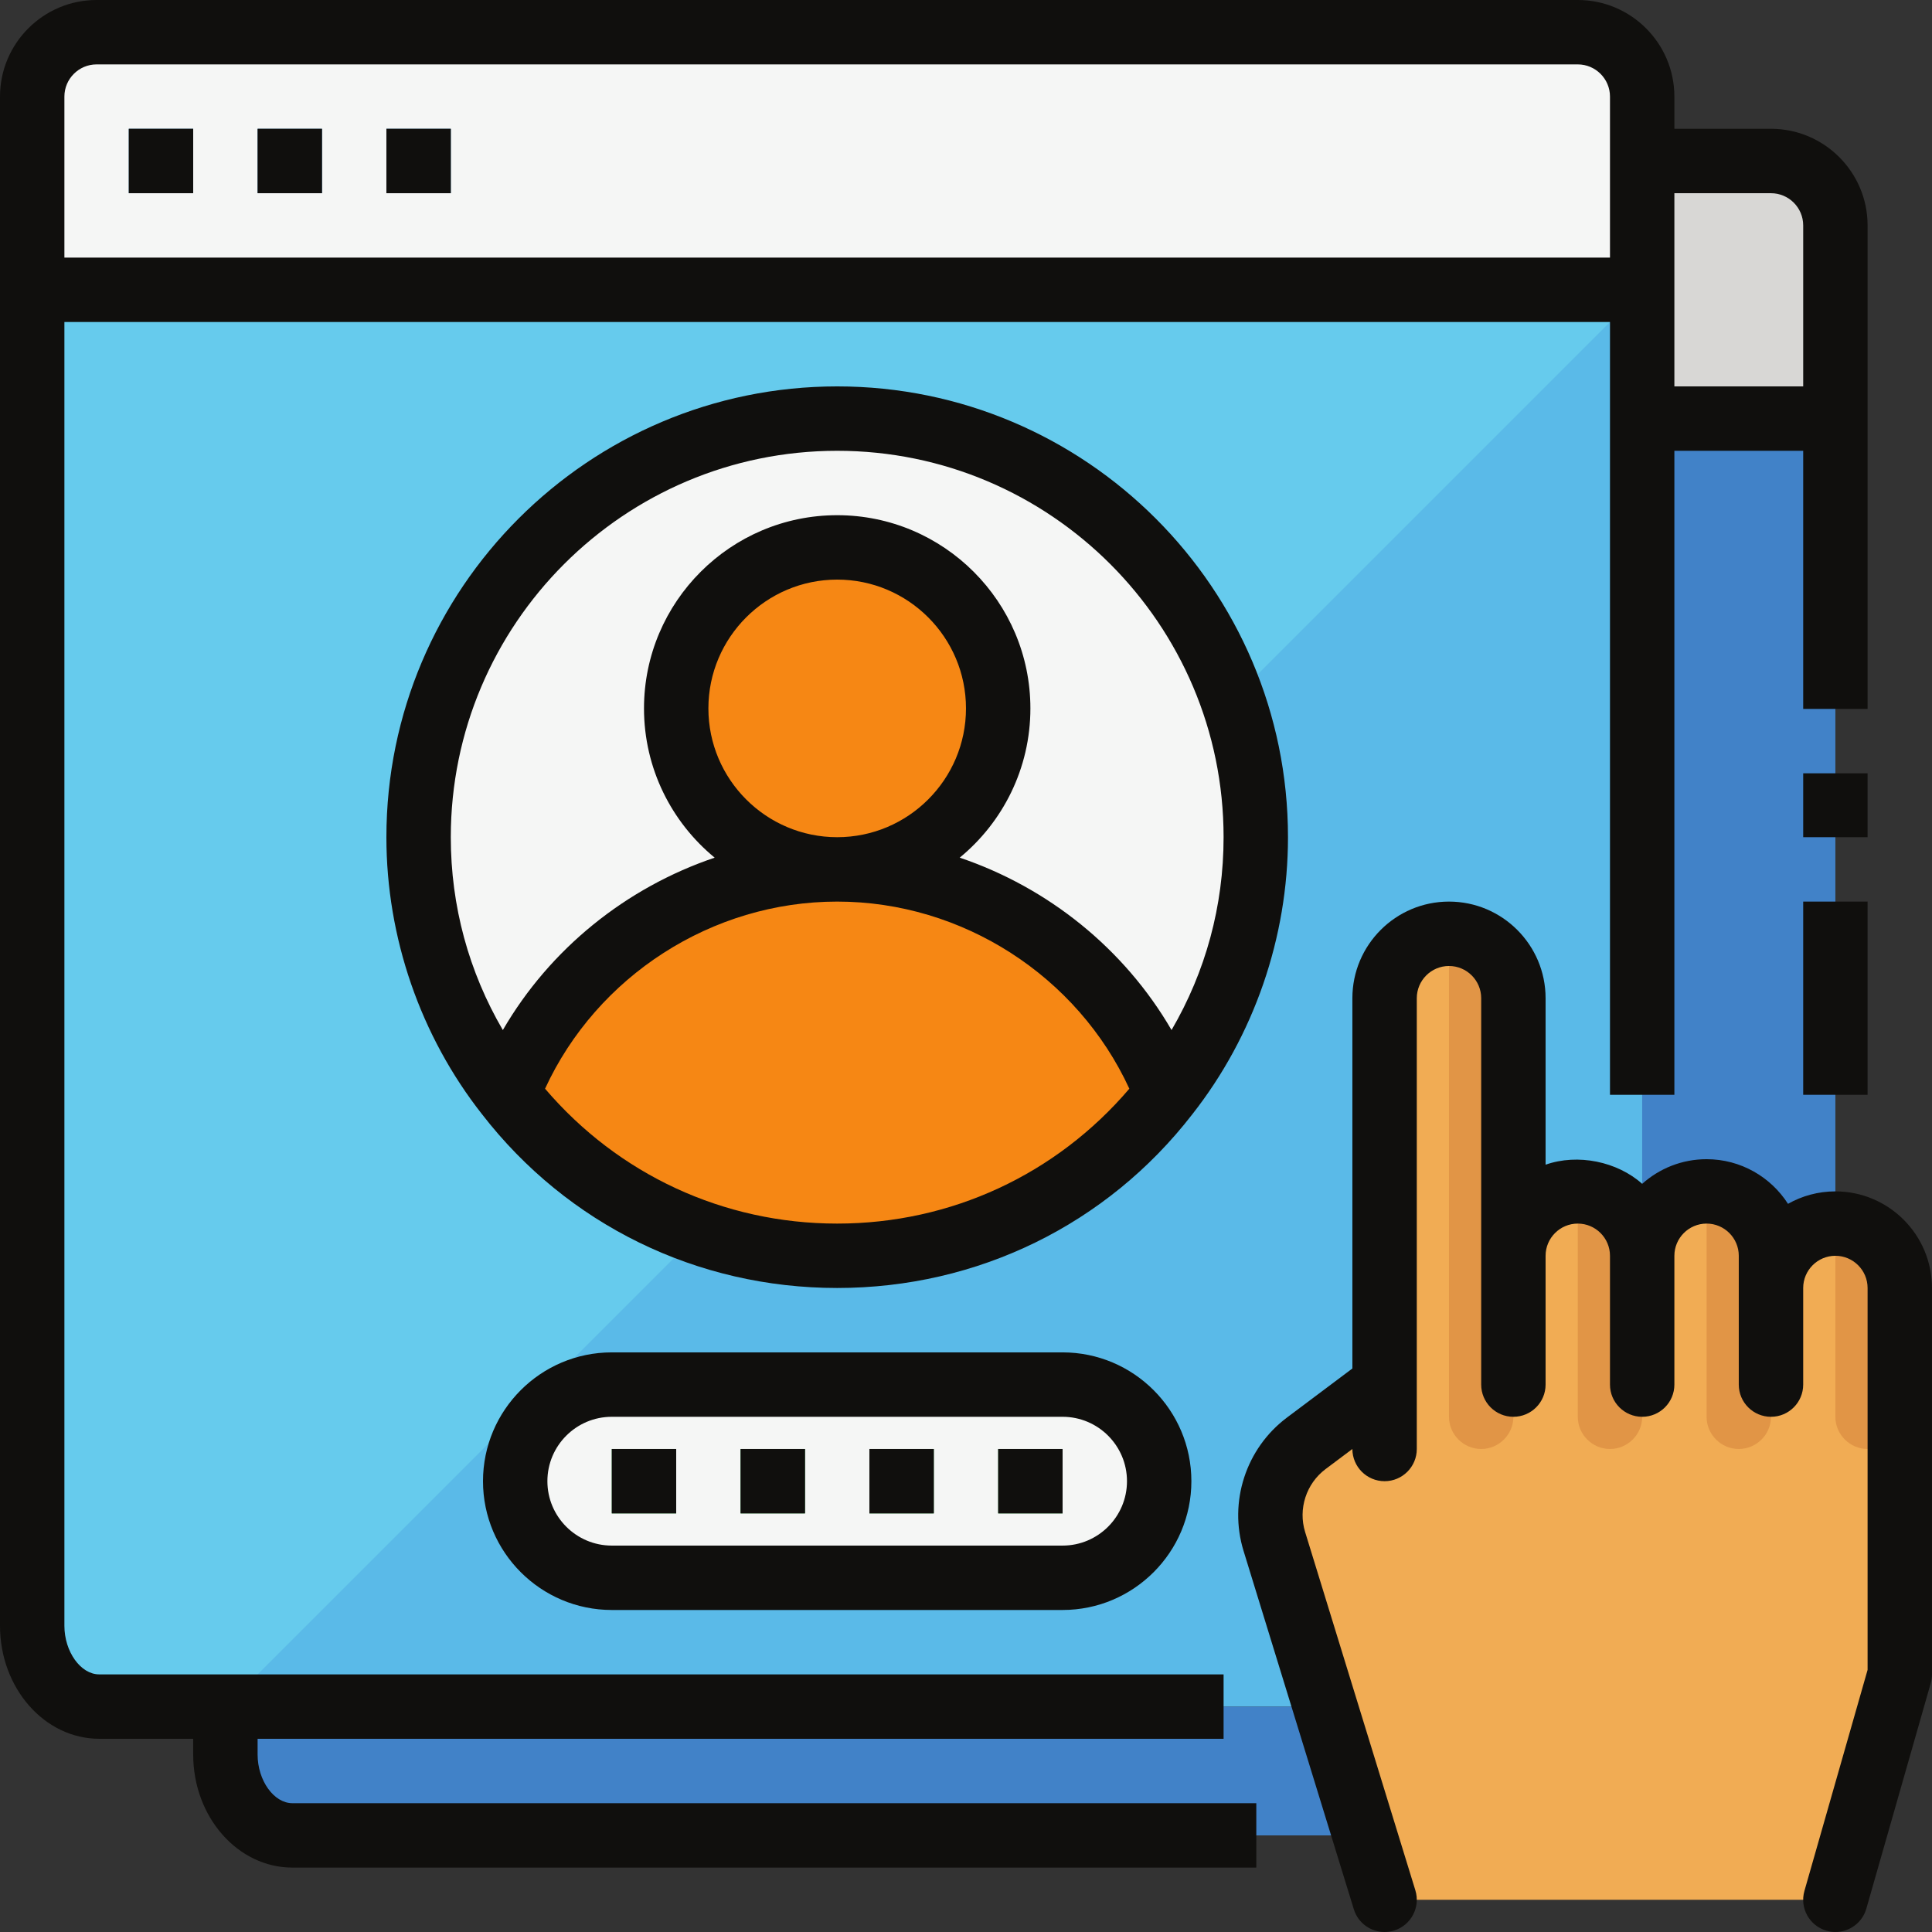 <?xml version="1.0" encoding="UTF-8"?><svg xmlns="http://www.w3.org/2000/svg" xmlns:xlink="http://www.w3.org/1999/xlink" height="471.0" preserveAspectRatio="xMidYMid meet" version="1.0" viewBox="0.0 0.0 471.0 471.0" width="471.0" zoomAndPan="magnify"><rect x="0.0" y="0.0" width="471.0" height="471.0" fill="#333333" stroke="none"/><g><g><path d="M 400.348 70.648 L 400.348 416.047 L 24.176 416.047 C 15.23 416.047 7.852 407.176 7.852 396.344 L 7.852 70.648 L 400.348 70.648" fill="#5abae8"/></g><g><path d="M 400.348 70.648 L 54.949 416.047 L 24.176 416.047 C 15.23 416.047 7.852 407.176 7.852 396.344 L 7.852 70.648 L 400.348 70.648" fill="#66cbed"/></g><g><path d="M 400.348 70.648 L 7.852 70.648 L 7.852 9.852 C 7.852 8.746 8.746 7.852 9.852 7.852 L 398.348 7.852 C 399.449 7.852 400.348 8.746 400.348 9.852 L 400.348 70.648" fill="#f5f6f5"/></g><g><path d="M 353.371 447.445 L 71.277 447.445 C 62.328 447.445 54.949 438.574 54.949 427.742 L 54.949 416.047 L 353.246 416.047 L 353.371 447.445" fill="#4182c8"/></g><g><path d="M 400.348 313.996 L 400.348 102.051 L 447.445 102.051 L 447.445 313.996 L 400.348 313.996" fill="#4182c8"/></g><g><path d="M 447.445 102.051 L 400.348 102.051 L 400.348 39.25 L 445.445 39.25 C 446.551 39.25 447.445 40.145 447.445 41.25 L 447.445 102.051" fill="#d8d7d5"/></g><g><path d="M 47.098 47.102 L 31.398 47.102 L 31.398 31.398 L 47.098 31.398 L 47.098 47.102" fill="#327bab"/></g><g><path d="M 78.5 47.102 L 62.801 47.102 L 62.801 31.398 L 78.5 31.398 L 78.5 47.102" fill="#327bab"/></g><g><path d="M 109.898 47.102 L 94.199 47.102 L 94.199 31.398 L 109.898 31.398 L 109.898 47.102" fill="#327bab"/></g><g><path d="M 306.148 204.098 C 306.148 227.727 298.062 249.551 284.48 266.82 C 265.957 290.762 236.832 306.148 204.098 306.148 C 171.363 306.148 142.242 290.762 123.715 266.82 C 110.137 249.551 102.051 227.727 102.051 204.098 C 102.051 147.734 147.734 102.051 204.098 102.051 C 260.461 102.051 306.148 147.734 306.148 204.098" fill="#f5f6f5"/></g><g><path d="M 259.047 384.645 L 149.148 384.645 C 136.141 384.645 125.598 374.105 125.598 361.098 C 125.598 348.09 136.141 337.547 149.148 337.547 L 259.047 337.547 C 272.055 337.547 282.598 348.09 282.598 361.098 C 282.598 374.105 272.055 384.645 259.047 384.645" fill="#f5f6f5"/></g><g><path d="M 164.848 368.945 L 149.148 368.945 L 149.148 353.246 L 164.848 353.246 L 164.848 368.945" fill="#299540"/></g><g><path d="M 196.25 368.945 L 180.547 368.945 L 180.547 353.246 L 196.25 353.246 L 196.25 368.945" fill="#299540"/></g><g><path d="M 243.348 172.699 C 243.348 194.375 225.773 211.949 204.098 211.949 C 182.422 211.949 164.848 194.375 164.848 172.699 C 164.848 151.023 182.422 133.449 204.098 133.449 C 225.773 133.449 243.348 151.023 243.348 172.699" fill="#f68714"/></g><g><path d="M 284.48 266.82 C 265.957 290.762 236.832 306.148 204.098 306.148 C 171.363 306.148 142.242 290.762 123.715 266.82 C 136.195 234.715 167.52 211.949 204.098 211.949 C 240.68 211.949 272 234.715 284.48 266.82" fill="#f68714"/></g><g><path d="M 227.648 368.945 L 211.949 368.945 L 211.949 353.246 L 227.648 353.246 L 227.648 368.945" fill="#299540"/></g><g><path d="M 259.047 368.945 L 243.348 368.945 L 243.348 353.246 L 259.047 353.246 L 259.047 368.945" fill="#299540"/></g><g><path d="M 337.547 463.145 L 310.668 375.789 C 307.957 366.977 311.066 357.406 318.445 351.871 L 337.547 337.547 L 337.547 353.246 L 337.547 243.348 C 337.547 234.676 344.574 227.648 353.246 227.648 C 361.918 227.648 368.945 234.676 368.945 243.348 L 368.945 337.547 L 368.945 306.148 C 368.945 297.477 375.977 290.445 384.645 290.445 C 393.316 290.445 400.348 297.477 400.348 306.148 L 400.348 337.547 L 400.348 306.148 C 400.348 297.477 407.375 290.445 416.047 290.445 C 424.719 290.445 431.746 297.477 431.746 306.148 L 431.746 337.547 L 431.746 313.996 C 431.746 305.324 438.773 298.297 447.445 298.297 C 456.117 298.297 463.145 305.324 463.145 313.996 L 463.145 408.195 L 447.445 463.145 L 337.547 463.145" fill="#f1ac54"/></g><g><path d="M 368.945 243.348 L 368.945 345.398 C 368.945 349.715 365.414 353.246 361.098 353.246 C 356.777 353.246 353.246 349.715 353.246 345.398 L 353.246 227.648 C 357.562 227.648 361.488 229.375 364.316 232.281 C 367.219 235.105 368.945 239.031 368.945 243.348" fill="#e19546"/></g><g><path d="M 400.348 306.148 L 400.348 345.398 C 400.348 349.715 396.812 353.246 392.496 353.246 C 388.18 353.246 384.645 349.715 384.645 345.398 L 384.645 290.445 C 388.965 290.445 392.891 292.176 395.715 295.078 C 398.621 297.906 400.348 301.828 400.348 306.148" fill="#e19546"/></g><g><path d="M 431.746 306.148 L 431.746 345.398 C 431.746 349.715 428.215 353.246 423.895 353.246 C 419.578 353.246 416.047 349.715 416.047 345.398 L 416.047 290.445 C 420.363 290.445 424.289 292.176 427.113 295.078 C 430.02 297.906 431.746 301.828 431.746 306.148" fill="#e19546"/></g><g><path d="M 463.145 313.996 L 463.145 345.398 C 463.145 349.715 459.613 353.246 455.297 353.246 C 450.98 353.246 447.445 349.715 447.445 345.398 L 447.445 298.297 C 451.766 298.297 455.688 300.023 458.516 302.93 C 461.418 305.754 463.145 309.68 463.145 313.996" fill="#e19546"/></g><g><path d="M 447.445 290.445 C 443.25 290.445 439.309 291.551 435.895 293.48 C 431.703 286.941 424.371 282.598 416.047 282.598 C 410.02 282.598 404.52 284.875 400.348 288.605 C 394.273 283.172 384.633 281.172 376.797 283.941 L 376.797 243.348 C 376.797 230.363 366.234 219.797 353.246 219.797 C 340.262 219.797 329.695 230.363 329.695 243.348 L 329.695 333.621 L 313.734 345.594 C 303.734 353.094 299.488 366.156 303.168 378.102 L 330.047 465.453 C 331.082 468.832 334.188 471 337.543 471 C 338.312 471 339.09 470.887 339.855 470.648 C 343.996 469.375 346.324 464.98 345.051 460.84 L 318.172 373.48 C 316.438 367.852 318.441 361.688 323.156 358.148 L 329.695 353.246 C 329.695 357.582 333.215 361.098 337.547 361.098 C 341.883 361.098 345.398 357.582 345.398 353.246 L 345.398 243.348 C 345.398 239.02 348.918 235.496 353.246 235.496 C 357.574 235.496 361.098 239.02 361.098 243.348 L 361.098 337.547 C 361.098 341.883 364.613 345.398 368.945 345.398 C 373.281 345.398 376.797 341.883 376.797 337.547 L 376.797 306.148 C 376.797 301.82 380.32 298.297 384.645 298.297 C 388.977 298.297 392.496 301.82 392.496 306.148 L 392.496 337.547 C 392.496 341.883 396.012 345.398 400.348 345.398 C 404.684 345.398 408.195 341.883 408.195 337.547 L 408.195 306.148 C 408.195 301.82 411.719 298.297 416.047 298.297 C 420.375 298.297 423.895 301.82 423.895 306.148 L 423.895 337.547 C 423.895 341.883 427.41 345.398 431.746 345.398 C 436.082 345.398 439.598 341.883 439.598 337.547 L 439.598 313.996 C 439.598 309.672 443.117 306.148 447.445 306.148 C 451.773 306.148 455.297 309.672 455.297 313.996 L 455.297 407.098 L 439.898 460.988 C 438.707 465.156 441.121 469.5 445.289 470.691 C 446.008 470.898 446.738 471 447.449 471 C 450.863 471 454.008 468.75 454.992 465.305 L 470.691 410.355 C 470.895 409.652 470.996 408.926 470.996 408.195 L 470.996 313.996 C 470.996 301.012 460.434 290.445 447.445 290.445" fill="#100f0d"/></g><g><path d="M 15.699 23.551 C 15.699 19.223 19.223 15.699 23.551 15.699 L 384.645 15.699 C 388.977 15.699 392.496 19.223 392.496 23.551 L 392.496 62.801 L 15.699 62.801 Z M 431.746 47.102 C 436.074 47.102 439.598 50.621 439.598 54.949 L 439.598 94.199 L 408.195 94.199 L 408.195 47.102 Z M 47.098 427.742 C 47.098 442.934 57.945 455.297 71.277 455.297 L 306.273 455.297 L 306.273 439.598 L 71.277 439.598 C 66.762 439.598 62.801 434.059 62.801 427.742 L 62.801 423.895 L 298.297 423.895 L 298.297 408.195 L 24.18 408.195 C 19.664 408.195 15.699 402.656 15.699 396.344 L 15.699 78.5 L 392.496 78.5 L 392.496 266.898 L 408.195 266.898 L 408.195 109.898 L 439.598 109.898 L 439.598 172.824 L 455.297 172.824 L 455.297 54.949 C 455.297 41.965 444.73 31.398 431.746 31.398 L 408.195 31.398 L 408.195 23.551 C 408.195 10.562 397.633 0 384.645 0 L 23.551 0 C 10.562 0 0 10.562 0 23.551 L 0 396.344 C 0 411.535 10.848 423.895 24.18 423.895 L 47.098 423.895 L 47.098 427.742" fill="#100f0d"/></g><g><path d="M 439.598 266.898 L 455.297 266.898 L 455.297 219.797 L 439.598 219.797 L 439.598 266.898" fill="#100f0d"/></g><g><path d="M 455.297 188.523 L 439.598 188.523 L 439.598 204.098 L 455.297 204.098 L 455.297 188.523" fill="#100f0d"/></g><g><path d="M 31.398 47.102 L 47.098 47.102 L 47.098 31.398 L 31.398 31.398 L 31.398 47.102" fill="#100f0d"/></g><g><path d="M 62.801 47.102 L 78.5 47.102 L 78.5 31.398 L 62.801 31.398 L 62.801 47.102" fill="#100f0d"/></g><g><path d="M 94.199 47.102 L 109.898 47.102 L 109.898 31.398 L 94.199 31.398 L 94.199 47.102" fill="#100f0d"/></g><g><path d="M 204.098 298.297 C 176.344 298.297 150.711 286.312 132.879 265.414 C 145.516 237.961 173.547 219.797 204.098 219.797 C 234.648 219.797 262.684 237.961 275.32 265.414 C 257.52 286.297 231.871 298.297 204.098 298.297 Z M 172.699 172.699 C 172.699 155.387 186.785 141.301 204.098 141.301 C 221.41 141.301 235.496 155.387 235.496 172.699 C 235.496 190.012 221.41 204.098 204.098 204.098 C 186.785 204.098 172.699 190.012 172.699 172.699 Z M 204.098 109.898 C 256.039 109.898 298.297 152.156 298.297 204.098 C 298.297 220.891 293.906 236.895 285.609 251.113 C 274.086 231.27 255.516 216.371 233.969 209.086 C 244.48 200.438 251.199 187.34 251.199 172.699 C 251.199 146.727 230.07 125.598 204.098 125.598 C 178.125 125.598 157 146.727 157 172.699 C 157 187.34 163.715 200.438 174.227 209.086 C 152.68 216.371 134.105 231.27 122.586 251.117 C 114.293 236.914 109.898 220.902 109.898 204.098 C 109.898 152.156 152.156 109.898 204.098 109.898 Z M 313.996 204.098 C 313.996 143.5 264.695 94.199 204.098 94.199 C 143.5 94.199 94.199 143.5 94.199 204.098 C 94.199 228.531 102.488 252.527 117.504 271.625 C 138.348 298.555 169.906 313.996 204.098 313.996 C 238.289 313.996 269.852 298.555 290.652 271.676 C 305.707 252.527 313.996 228.531 313.996 204.098" fill="#100f0d"/></g><g><path d="M 259.047 376.797 L 149.148 376.797 C 140.488 376.797 133.449 369.758 133.449 361.098 C 133.449 352.438 140.488 345.398 149.148 345.398 L 259.047 345.398 C 267.707 345.398 274.746 352.438 274.746 361.098 C 274.746 369.758 267.707 376.797 259.047 376.797 Z M 259.047 329.695 L 149.148 329.695 C 131.836 329.695 117.75 343.781 117.75 361.098 C 117.75 378.41 131.836 392.496 149.148 392.496 L 259.047 392.496 C 276.359 392.496 290.445 378.41 290.445 361.098 C 290.445 343.781 276.359 329.695 259.047 329.695" fill="#100f0d"/></g><g><path d="M 149.148 368.945 L 164.848 368.945 L 164.848 353.246 L 149.148 353.246 L 149.148 368.945" fill="#100f0d"/></g><g><path d="M 180.547 368.945 L 196.25 368.945 L 196.25 353.246 L 180.547 353.246 L 180.547 368.945" fill="#100f0d"/></g><g><path d="M 211.949 368.945 L 227.648 368.945 L 227.648 353.246 L 211.949 353.246 L 211.949 368.945" fill="#100f0d"/></g><g><path d="M 243.348 368.945 L 259.047 368.945 L 259.047 353.246 L 243.348 353.246 L 243.348 368.945" fill="#100f0d"/></g></g></svg>